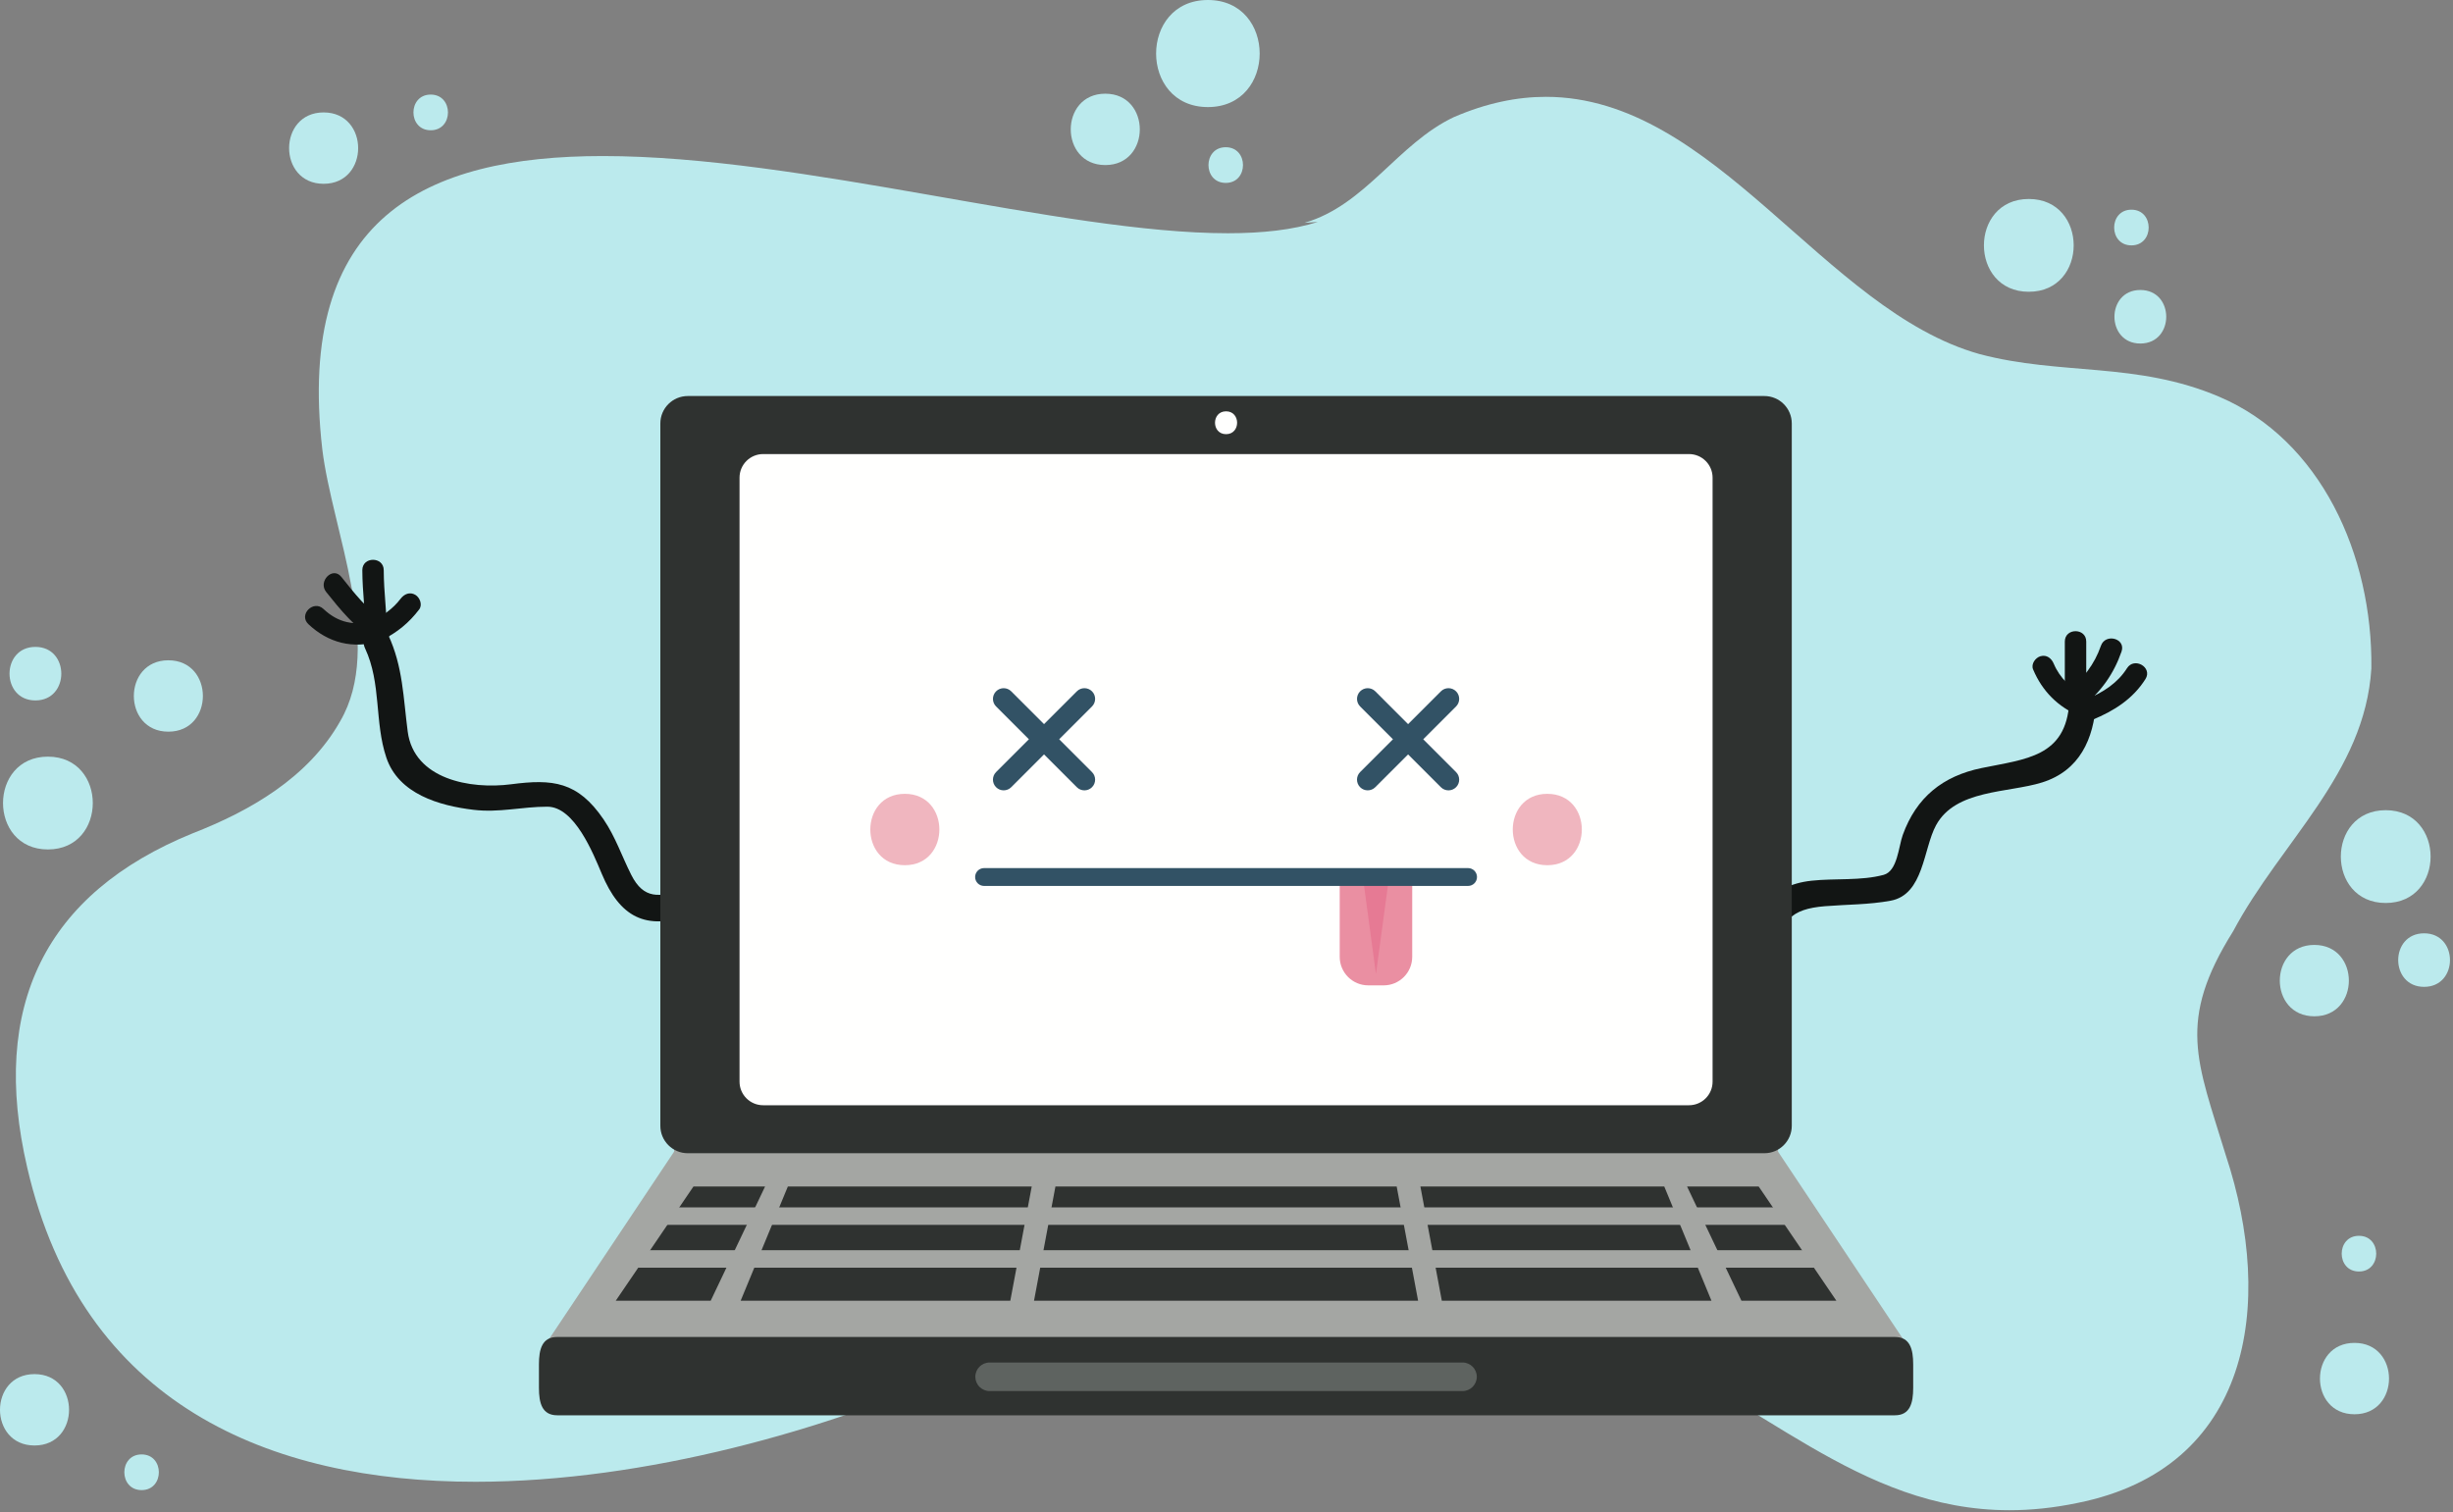 <?xml version="1.0" encoding="UTF-8"?>
<svg width="378px" height="233px" viewBox="0 0 378 233" version="1.1" xmlns="http://www.w3.org/2000/svg" xmlns:xlink="http://www.w3.org/1999/xlink">
    <rect x="0" y="0" width="378" height="233" fill="#808080" stroke="none"/>
    <title>Artwork</title>
    <g id="Service-pages" stroke="none" stroke-width="1" fill="none" fill-rule="evenodd">
        <g id="Desktop---Service---Error" transform="translate(-536, -237)">
            <g id="Artwork" transform="translate(536, 237)">
                <path d="M309.649,232.723 C286.188,232.723 271.231,215.241 248.913,206.329 C234.828,200.917 219.898,198.325 204.941,198.325 C185.365,198.325 165.746,202.768 147.941,211.142 C127.894,220.152 99.621,228.342 73.266,228.342 C41.56,228.342 12.636,216.481 4.196,179.923 C-1.581,155.079 6.913,137.672 29.727,128.397 C38.461,124.995 47.502,119.868 52.435,111.118 C59.242,99.434 51.182,81.757 49.666,69.242 C45.545,33.496 65.534,24.046 92.898,24.046 C108.249,24.046 125.921,27.021 142.957,29.995 C159.994,32.969 176.393,35.944 189.203,35.943 C194.513,35.943 199.208,35.432 203.075,34.198 L201.016,34.34 C210.481,31.588 215.368,22.139 224.054,18.039 C229.101,15.865 233.793,14.922 238.216,14.922 C264.33,14.922 281.007,47.809 305.022,54.558 C317.647,57.9 329.216,55.706 341.978,61.141 C357.577,67.785 365.637,85.461 365.42,103.002 C364.423,119.197 351.481,129.672 344.127,143.496 C335.401,157.415 338.56,163.508 342.959,177.928 C350.702,201.236 346.7,226.274 320.18,231.596 C316.467,232.372 312.974,232.723 309.649,232.723" id="Fill-4" fill="#BBEAED"></path>
                <path d="M188.882,28.187 C185.335,28.187 185.335,22.687 188.882,22.687 C192.429,22.687 192.429,28.187 188.882,28.187" id="Fill-5" fill="#BBEAED"></path>
                <path d="M25.945,112.75 C18.852,112.75 18.852,101.75 25.945,101.75 C33.038,101.75 33.038,112.75 25.945,112.75" id="Fill-6" fill="#BBEAED"></path>
                <path d="M356.632,156.612 C349.538,156.612 349.538,145.612 356.632,145.612 C363.726,145.612 363.726,156.612 356.632,156.612" id="Fill-7" fill="#BBEAED"></path>
                <path d="M170.321,25.437 C163.226,25.437 163.226,14.437 170.321,14.437 C177.413,14.437 177.413,25.437 170.321,25.437" id="Fill-8" fill="#BBEAED"></path>
                <path d="M367.632,139.15 C358.411,139.15 358.411,124.85 367.632,124.85 C376.854,124.85 376.854,139.15 367.632,139.15" id="Fill-9" fill="#BBEAED"></path>
                <path d="M7.383,130.9 C-1.839,130.9 -1.839,116.6 7.383,116.6 C16.605,116.6 16.605,130.9 7.383,130.9" id="Fill-10" fill="#BBEAED"></path>
                <path d="M312.632,44.962 C303.411,44.962 303.411,30.662 312.632,30.662 C321.854,30.662 321.854,44.962 312.632,44.962" id="Fill-11" fill="#BBEAED"></path>
                <path d="M186.132,16.5 C175.493,16.5 175.493,0 186.132,0 C196.774,0 196.774,16.5 186.132,16.5" id="Fill-12" fill="#BBEAED"></path>
                <path d="M373.546,152.074 C368.226,152.074 368.226,143.824 373.546,143.824 C378.865,143.824 378.865,152.074 373.546,152.074" id="Fill-13" fill="#BBEAED"></path>
                <path d="M5.457,107.937 C0.138,107.937 0.138,99.687 5.457,99.687 C10.778,99.687 10.778,107.937 5.457,107.937" id="Fill-14" fill="#BBEAED"></path>
                <path d="M329.82,52.937 C324.5,52.937 324.5,44.687 329.82,44.687 C335.14,44.687 335.14,52.937 329.82,52.937" id="Fill-15" fill="#BBEAED"></path>
                <path d="M328.445,37.812 C324.899,37.812 324.899,32.312 328.445,32.312 C331.991,32.312 331.991,37.812 328.445,37.812" id="Fill-16" fill="#BBEAED"></path>
                <path d="M49.87,28.324 C42.778,28.324 42.778,17.324 49.87,17.324 C56.965,17.324 56.965,28.324 49.87,28.324" id="Fill-17" fill="#BBEAED"></path>
                <path d="M362.82,217.938 C355.726,217.938 355.726,206.938 362.82,206.938 C369.913,206.938 369.913,217.938 362.82,217.938" id="Fill-18" fill="#BBEAED"></path>
                <path d="M5.321,222.75 C-1.774,222.75 -1.774,211.75 5.321,211.75 C12.415,211.75 12.415,222.75 5.321,222.75" id="Fill-19" fill="#BBEAED"></path>
                <path d="M66.371,20.074 C62.824,20.074 62.824,14.574 66.371,14.574 C69.918,14.574 69.918,20.074 66.371,20.074" id="Fill-20" fill="#BBEAED"></path>
                <path d="M363.507,195.938 C359.961,195.938 359.961,190.438 363.507,190.438 C367.055,190.438 367.055,195.938 363.507,195.938" id="Fill-21" fill="#BBEAED"></path>
                <path d="M21.82,229.625 C18.273,229.625 18.273,224.125 21.82,224.125 C25.366,224.125 25.366,229.625 21.82,229.625" id="Fill-22" fill="#BBEAED"></path>
                <path d="M105.335,137.023 C101.629,138.331 99.183,138.582 97.284,134.834 C95.823,131.949 94.849,128.969 93.008,126.268 C89.02,120.414 85.157,120.021 78.772,120.855 C72.434,121.683 63.788,120.064 62.827,112.735 C62.141,107.511 62.1,102.708 59.813,97.821 C58.688,95.413 55.132,97.509 56.252,99.903 C58.789,105.325 57.679,111.229 59.536,116.752 C61.42,122.356 67.695,124.163 72.968,124.792 C76.953,125.267 80.442,124.306 84.349,124.311 C88.544,124.316 91.409,131.513 92.74,134.673 C95.51,141.26 99.439,143.47 106.43,141 C108.921,140.121 107.849,136.135 105.335,137.023" id="Fill-23" fill="#121514"></path>
                <path d="M61.742,92.254 C60.508,93.871 58.998,94.882 57.2,95.787 C55.3,96.744 56.971,99.591 58.865,98.636 C61.203,97.459 63.002,96.002 64.591,93.92 C65.138,93.203 64.704,92.074 63.999,91.662 C63.151,91.165 62.286,91.541 61.742,92.254" id="Fill-24" fill="#121514"></path>
                <path d="M55.833,87.862 C55.843,91.351 56.352,94.822 56.383,98.312 C56.403,100.439 59.703,100.441 59.682,98.312 C59.651,94.822 59.142,91.351 59.133,87.862 C59.127,85.734 55.828,85.734 55.833,87.862" id="Fill-25" fill="#121514"></path>
                <path d="M50.267,91.229 C52.474,93.989 54.718,96.742 57.749,98.636 C59.56,99.767 61.215,96.911 59.416,95.787 C56.647,94.058 54.614,91.412 52.599,88.896 C51.27,87.234 48.952,89.585 50.267,91.229" id="Fill-26" fill="#121514"></path>
                <path d="M47.517,96.178 C50.587,99.081 54.414,100.043 58.471,98.803 C60.501,98.183 59.636,94.997 57.594,95.62 C54.664,96.516 52.092,95.964 49.849,93.845 C48.306,92.384 45.968,94.714 47.517,96.178" id="Fill-27" fill="#121514"></path>
                <path d="M274.046,147.261 C274.195,141.871 275.995,140.072 281.2,139.648 C284.58,139.372 288.01,139.419 291.354,138.796 C296.457,137.846 296.363,130.806 298.337,127.173 C301.353,121.624 309.455,122.214 314.685,120.574 C320.445,118.769 322.656,113.892 322.995,108.212 C323.156,105.553 319.029,105.569 318.87,108.212 C318.365,116.662 312.168,116.956 305.361,118.356 C299.361,119.591 295.298,122.879 293.212,128.661 C292.558,130.471 292.401,134.244 290.257,134.819 C286.769,135.754 282.755,135.327 279.166,135.716 C272.421,136.446 270.098,140.861 269.921,147.261 C269.848,149.923 273.973,149.916 274.046,147.261" id="Fill-28" fill="#121514"></path>
                <path d="M313.291,103.15 C314.702,106.512 317.132,108.943 320.495,110.353 C321.325,110.701 322.31,109.984 322.524,109.2 C322.786,108.249 322.2,107.518 321.372,107.17 C319.202,106.261 317.384,104.442 316.474,102.273 C316.125,101.444 315.396,100.859 314.445,101.12 C313.661,101.336 312.943,102.319 313.291,103.15" id="Fill-29" fill="#121514"></path>
                <path d="M318.183,98.862 C318.183,101.612 318.183,104.362 318.183,107.112 C318.183,109.24 321.483,109.24 321.483,107.112 C321.483,104.362 321.483,101.612 321.483,98.862 C321.483,96.734 318.183,96.734 318.183,98.862" id="Fill-30" fill="#121514"></path>
                <path d="M323.741,99.523 C322.741,102.408 321.015,104.579 318.666,106.495 C317.017,107.841 319.365,110.161 321,108.828 C323.796,106.547 325.74,103.814 326.923,100.4 C327.623,98.384 324.435,97.526 323.741,99.523" id="Fill-31" fill="#121514"></path>
                <path d="M327.759,102.979 C326.322,105.259 324.05,106.715 321.594,107.721 C319.654,108.517 320.502,111.711 322.471,110.904 C325.76,109.555 328.678,107.706 330.608,104.645 C331.747,102.84 328.89,101.185 327.759,102.979" id="Fill-32" fill="#121514"></path>
                <path d="M293.711,207.028 C293.711,209.913 272.106,210.751 269.772,210.751 L108.094,210.751 C105.763,210.751 84.156,209.913 84.156,207.028 L103.87,177.476 C103.87,174.59 105.763,172.251 108.094,172.251 L269.772,172.251 C272.106,172.251 273.997,174.59 273.997,177.476 L293.711,207.028" id="Fill-33" fill="#A4A6A3"></path>
                <polyline id="Fill-34" fill="#2F3230" points="155.685 200.445 114.132 200.445 121.403 182.845 158.986 182.845 155.685 200.445"></polyline>
                <polyline id="Fill-35" fill="#2F3230" points="222.181 200.445 263.733 200.445 256.461 182.845 218.881 182.845 222.181 200.445"></polyline>
                <polyline id="Fill-36" fill="#2F3230" points="268.351 200.445 282.983 200.445 271.01 182.845 259.973 182.845 268.351 200.445"></polyline>
                <polyline id="Fill-37" fill="#2F3230" points="109.516 200.445 94.883 200.445 106.858 182.845 117.894 182.845 109.516 200.445"></polyline>
                <polyline id="Fill-38" fill="#2F3230" points="218.526 200.445 159.339 200.445 162.638 182.845 215.226 182.845 218.526 200.445"></polyline>
                <polygon id="Fill-39" fill="#A4A6A3" points="98.495 188.751 279.373 188.751 279.373 186.057 98.495 186.057"></polygon>
                <polygon id="Fill-40" fill="#A4A6A3" points="96.534 195.351 281.334 195.351 281.334 192.656 96.534 192.656"></polygon>
                <path d="M294.817,213.872 C294.817,216.205 294.334,218.096 292.002,218.096 L85.865,218.096 C83.529,218.096 83.049,216.205 83.049,213.872 L83.049,210.25 C83.049,207.917 83.529,206.027 85.865,206.027 L292.002,206.027 C294.334,206.027 294.817,207.917 294.817,210.25 L294.817,213.872" id="Fill-41" fill="#2F3230"></path>
                <path d="M227.571,212.162 C227.571,213.377 226.585,214.363 225.37,214.363 L152.495,214.363 C151.28,214.363 150.296,213.377 150.296,212.162 C150.296,210.947 151.28,209.962 152.495,209.962 L225.37,209.962 C226.585,209.962 227.571,210.947 227.571,212.162" id="Fill-42" fill="#5E6360"></path>
                <path d="M276.108,173.487 C276.108,175.82 274.217,177.712 271.882,177.712 L105.984,177.712 C103.65,177.712 101.757,175.82 101.757,173.487 L101.757,65.254 C101.757,62.921 103.65,61.028 105.984,61.028 L271.882,61.028 C274.217,61.028 276.108,62.921 276.108,65.254 L276.108,173.487" id="Fill-43" fill="#2F3230"></path>
                <path d="M188.934,66.906 C191.203,66.906 191.203,63.385 188.934,63.385 C186.662,63.385 186.662,66.906 188.934,66.906" id="Fill-44" fill="#FFFFFE"></path>
                <path d="M263.904,166.683 C263.904,168.69 262.277,170.317 260.272,170.317 L117.596,170.317 C115.59,170.317 113.96,168.69 113.96,166.683 L113.96,73.606 C113.96,71.599 115.59,69.972 117.596,69.972 L260.272,69.972 C262.277,69.972 263.904,71.599 263.904,73.606 L263.904,166.683" id="Fill-45" fill="#FFFFFE"></path>
                <path d="M165.94,106.532 L153.494,118.976 C152.849,119.621 152.849,120.666 153.494,121.31 C154.137,121.954 155.183,121.954 155.827,121.31 L168.273,108.866 C168.917,108.221 168.917,107.177 168.274,106.532 C167.629,105.888 166.583,105.888 165.94,106.532" id="Fill-46" fill="#325265"></path>
                <path d="M168.273,118.979 L155.827,106.533 C155.184,105.889 154.138,105.889 153.494,106.533 C152.85,107.178 152.85,108.222 153.494,108.867 L165.94,121.312 C166.583,121.956 167.629,121.956 168.273,121.312 C168.917,120.668 168.917,119.623 168.273,118.979" id="Fill-47" fill="#325265"></path>
                <path d="M222.04,106.532 L209.593,118.976 C208.948,119.621 208.948,120.666 209.593,121.31 C210.238,121.954 211.281,121.954 211.927,121.31 L224.373,108.866 C225.017,108.221 225.017,107.177 224.373,106.532 C223.728,105.888 222.684,105.888 222.04,106.532" id="Fill-48" fill="#325265"></path>
                <path d="M224.373,118.979 L211.929,106.533 C211.284,105.889 210.239,105.889 209.595,106.533 C208.951,107.178 208.951,108.222 209.595,108.867 L222.04,121.312 C222.684,121.956 223.728,121.956 224.373,121.312 C225.017,120.668 225.017,119.623 224.373,118.979" id="Fill-49" fill="#325265"></path>
                <path d="M217.619,135.162 L217.619,147.445 C217.619,149.876 215.649,151.845 213.22,151.845 L210.846,151.845 C208.417,151.845 206.446,149.876 206.446,147.445 L206.446,135.162" id="Fill-50" fill="#EA8FA2"></path>
                <polyline id="Fill-51" fill="#E67A94" points="213.963 135.803 212.032 150.103 210.103 135.803 213.963 135.803"></polyline>
                <path d="M151.639,136.523 L226.226,136.523 C226.986,136.523 227.601,135.908 227.601,135.148 C227.601,134.389 226.986,133.773 226.226,133.773 L151.639,133.773 C150.881,133.773 150.264,134.389 150.264,135.148 C150.264,135.908 150.881,136.523 151.639,136.523" id="Fill-52" fill="#325265"></path>
                <path d="M139.434,133.329 C146.528,133.329 146.528,122.329 139.434,122.329 C132.339,122.329 132.339,133.329 139.434,133.329" id="Fill-53" fill="#F0B6BF"></path>
                <path d="M238.434,133.329 C245.528,133.329 245.528,122.329 238.434,122.329 C231.339,122.329 231.339,133.329 238.434,133.329" id="Fill-54" fill="#F0B6BF"></path>
            </g>
        </g>
    </g>
</svg>